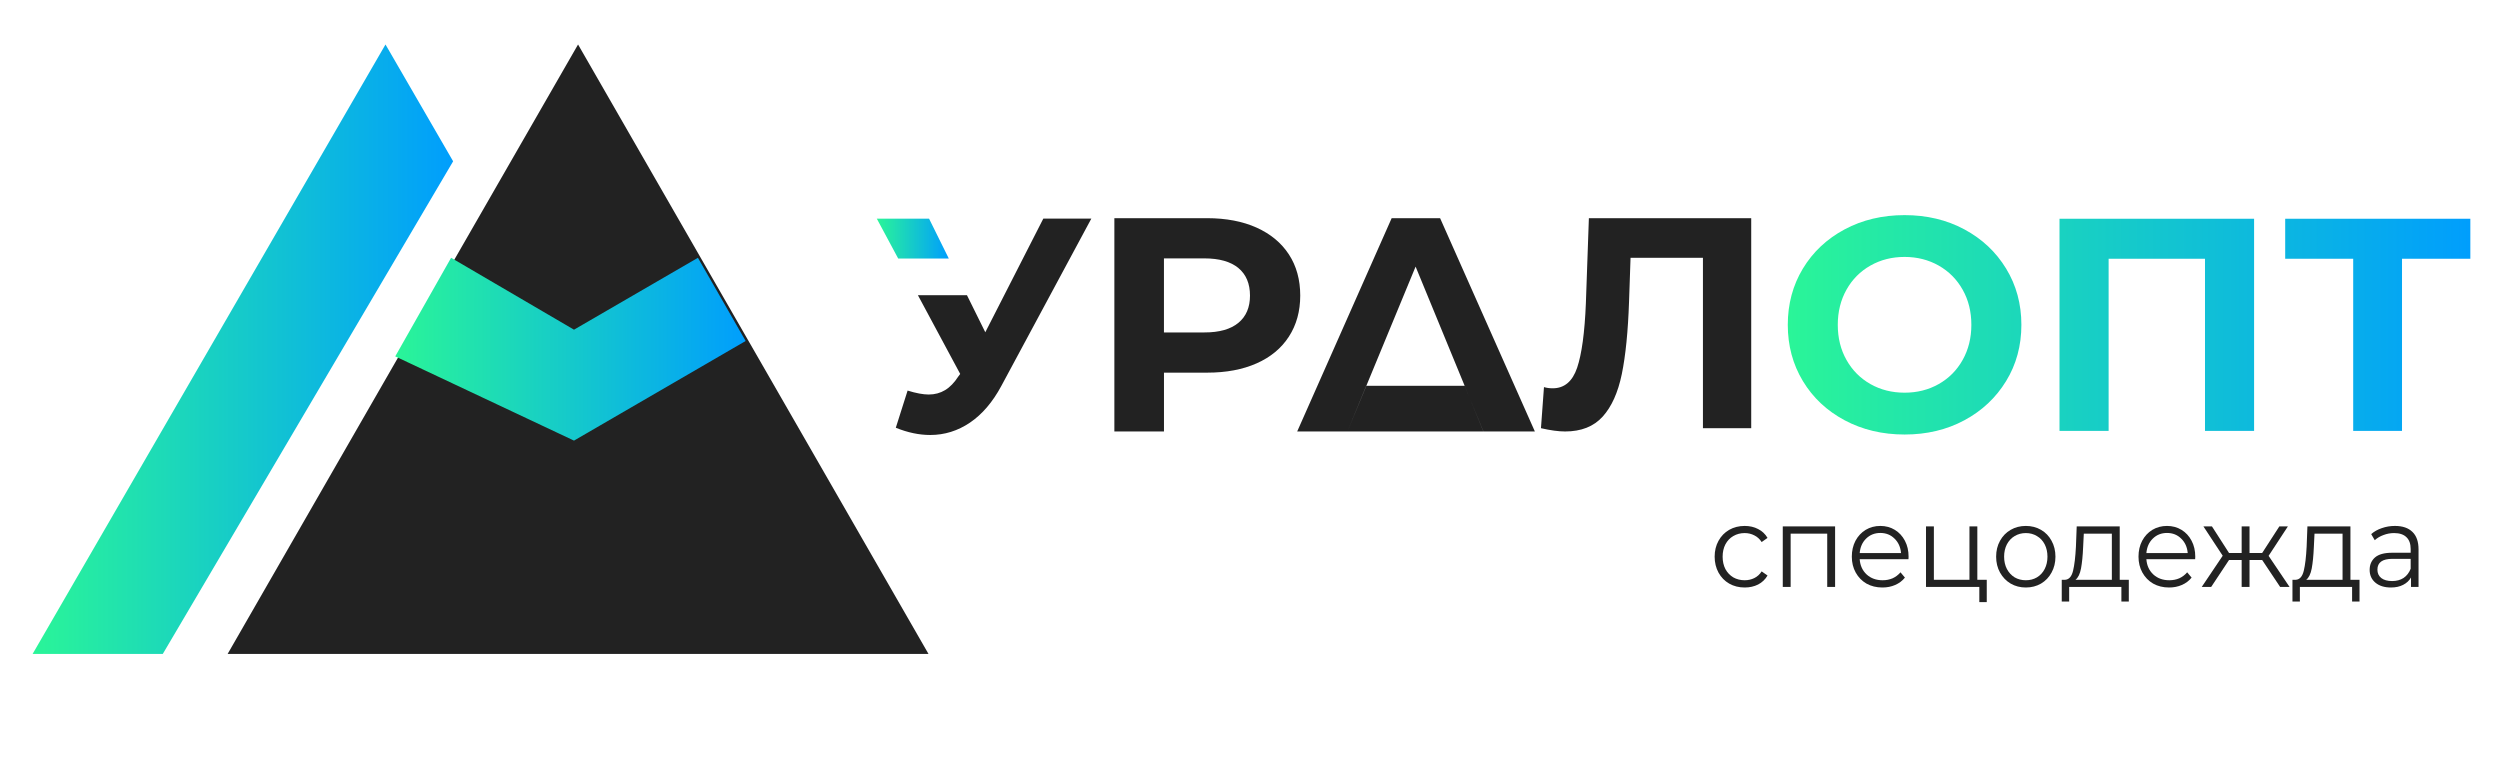 <svg width="843" height="259" viewBox="0 0 843 259" fill="none" xmlns="http://www.w3.org/2000/svg">
<path d="M423.725 76.754C428.44 78.882 432.068 81.891 434.622 85.802C437.164 89.702 438.44 94.326 438.44 99.674C438.44 104.945 437.164 109.558 434.622 113.491C432.079 117.436 428.44 120.444 423.725 122.528C419.011 124.622 413.445 125.659 407.051 125.659H392.493V145.492H375.763V73.567H407.051C413.445 73.579 419.011 74.637 423.725 76.754ZM417.578 108.867C420.198 106.705 421.497 103.641 421.497 99.674C421.497 95.63 420.187 92.532 417.578 90.37C414.957 88.209 411.138 87.128 406.11 87.128H392.482V112.098H406.11C411.138 112.109 414.957 111.029 417.578 108.867Z" fill="#222222"/>
<path d="M493.883 130.082H460.698L454.365 145.492H437.412L469.269 73.567H485.601L517.557 145.492H500.195L493.883 130.082ZM500.217 145.492L477.341 89.902L454.365 145.492H500.217Z" fill="#222222"/>
<path d="M590.51 73.578V144.395H574.23V86.93H549.822L549.315 101.697C548.973 111.746 548.157 119.897 546.877 126.129C545.587 132.371 543.436 137.155 540.414 140.49C537.392 143.825 533.179 145.492 527.752 145.492C525.513 145.492 522.8 145.119 519.612 144.384L520.627 130.528C521.509 130.802 522.491 130.934 523.572 130.934C527.509 130.934 530.245 128.619 531.811 124C533.366 119.382 534.359 112.152 534.756 102.3L535.77 73.567H590.51V73.578Z" fill="#222222"/>
<path d="M622.014 141.719C616.018 138.514 611.319 134.109 607.927 128.482C604.536 122.866 602.84 116.545 602.84 109.53C602.84 102.515 604.536 96.194 607.927 90.578C611.319 84.962 616.018 80.546 622.014 77.341C628.01 74.137 634.749 72.54 642.22 72.54C649.69 72.54 656.418 74.137 662.38 77.341C668.343 80.546 673.043 84.951 676.468 90.578C679.892 96.194 681.61 102.515 681.61 109.53C681.61 116.545 679.903 122.866 676.468 128.482C673.043 134.098 668.343 138.514 662.38 141.719C656.418 144.923 649.69 146.52 642.22 146.52C634.749 146.52 628.01 144.912 622.014 141.719ZM653.735 129.506C657.16 127.568 659.853 124.859 661.804 121.379C663.755 117.91 664.741 113.957 664.741 109.53C664.741 105.103 663.766 101.15 661.804 97.681C659.853 94.212 657.16 91.503 653.735 89.554C650.311 87.616 646.465 86.636 642.22 86.636C637.964 86.636 634.129 87.605 630.704 89.554C627.279 91.492 624.586 94.201 622.635 97.681C620.684 101.161 619.698 105.103 619.698 109.53C619.698 113.957 620.673 117.91 622.635 121.379C624.586 124.848 627.279 127.557 630.704 129.506C634.129 131.444 637.975 132.413 642.22 132.413C646.476 132.413 650.311 131.444 653.735 129.506Z" fill="url(#paint0_linear_1614_2403)"/>
<path d="M760.081 73.762V145.298H743.523V87.252H711.026V145.298H694.467V73.762H760.081Z" fill="url(#paint1_linear_1614_2403)"/>
<path d="M833 87.252H809.957V145.298H793.498V87.252H770.566V73.762H833V87.252Z" fill="url(#paint2_linear_1614_2403)"/>
<path d="M588.31 198.105C586.366 198.105 584.622 197.665 583.077 196.785C581.557 195.906 580.36 194.677 579.488 193.099C578.616 191.495 578.18 189.697 578.18 187.706C578.18 185.714 578.616 183.929 579.488 182.351C580.36 180.773 581.557 179.544 583.077 178.665C584.622 177.785 586.366 177.345 588.31 177.345C590.005 177.345 591.513 177.694 592.834 178.393C594.179 179.065 595.239 180.061 596.011 181.381L594.03 182.778C593.382 181.769 592.559 181.019 591.563 180.527C590.566 180.01 589.482 179.751 588.31 179.751C586.89 179.751 585.606 180.087 584.46 180.76C583.338 181.407 582.454 182.338 581.806 183.554C581.183 184.769 580.871 186.153 580.871 187.706C580.871 189.284 581.183 190.68 581.806 191.896C582.454 193.086 583.338 194.018 584.46 194.69C585.606 195.337 586.89 195.66 588.31 195.66C589.482 195.66 590.566 195.414 591.563 194.923C592.559 194.431 593.382 193.681 594.03 192.672L596.011 194.069C595.239 195.389 594.179 196.397 592.834 197.096C591.488 197.768 589.98 198.105 588.31 198.105Z" fill="#222222"/>
<path d="M618.795 177.5V197.911H616.141V179.945H603.805V197.911H601.15V177.5H618.795Z" fill="#222222"/>
<path d="M643.536 188.559H627.087C627.237 190.68 628.022 192.401 629.442 193.72C630.863 195.013 632.657 195.66 634.826 195.66C636.047 195.66 637.168 195.44 638.19 195.001C639.212 194.535 640.096 193.862 640.844 192.983L642.339 194.768C641.467 195.854 640.371 196.682 639.05 197.251C637.754 197.82 636.321 198.105 634.751 198.105C632.732 198.105 630.938 197.665 629.368 196.785C627.823 195.88 626.614 194.638 625.742 193.06C624.869 191.482 624.433 189.697 624.433 187.706C624.433 185.714 624.844 183.929 625.667 182.351C626.514 180.773 627.661 179.544 629.106 178.665C630.576 177.785 632.221 177.345 634.041 177.345C635.86 177.345 637.492 177.785 638.938 178.665C640.383 179.544 641.517 180.773 642.339 182.351C643.162 183.903 643.573 185.688 643.573 187.706L643.536 188.559ZM634.041 179.712C632.146 179.712 630.551 180.346 629.256 181.614C627.985 182.855 627.262 184.485 627.087 186.503H641.031C640.857 184.485 640.121 182.855 638.825 181.614C637.554 180.346 635.959 179.712 634.041 179.712Z" fill="#222222"/>
<path d="M669.934 195.505V203.033H667.429V197.911H649.448V177.5H652.102V195.505H664.102V177.5H666.756V195.505H669.934Z" fill="#222222"/>
<path d="M683.115 198.105C681.221 198.105 679.513 197.665 677.993 196.785C676.473 195.88 675.277 194.638 674.405 193.06C673.532 191.482 673.096 189.697 673.096 187.706C673.096 185.714 673.532 183.929 674.405 182.351C675.277 180.773 676.473 179.544 677.993 178.665C679.513 177.785 681.221 177.345 683.115 177.345C685.009 177.345 686.716 177.785 688.236 178.665C689.756 179.544 690.94 180.773 691.787 182.351C692.66 183.929 693.096 185.714 693.096 187.706C693.096 189.697 692.66 191.482 691.787 193.06C690.94 194.638 689.756 195.88 688.236 196.785C686.716 197.665 685.009 198.105 683.115 198.105ZM683.115 195.66C684.51 195.66 685.756 195.337 686.853 194.69C687.974 194.018 688.847 193.073 689.47 191.857C690.093 190.642 690.404 189.258 690.404 187.706C690.404 186.153 690.093 184.769 689.47 183.554C688.847 182.338 687.974 181.407 686.853 180.76C685.756 180.087 684.51 179.751 683.115 179.751C681.719 179.751 680.461 180.087 679.339 180.76C678.242 181.407 677.37 182.338 676.722 183.554C676.099 184.769 675.788 186.153 675.788 187.706C675.788 189.258 676.099 190.642 676.722 191.857C677.37 193.073 678.242 194.018 679.339 194.69C680.461 195.337 681.719 195.66 683.115 195.66Z" fill="#222222"/>
<path d="M717.836 195.505V202.839H715.331V197.911H697.724V202.839H695.22V195.505H696.341C697.662 195.427 698.559 194.418 699.033 192.478C699.506 190.538 699.83 187.822 700.005 184.33L700.266 177.5H714.771V195.505H717.836ZM702.434 184.485C702.31 187.382 702.073 189.775 701.724 191.663C701.375 193.526 700.752 194.807 699.855 195.505H712.116V179.945H702.659L702.434 184.485Z" fill="#222222"/>
<path d="M740.204 188.559H723.756C723.906 190.68 724.691 192.401 726.111 193.72C727.532 195.013 729.326 195.66 731.494 195.66C732.715 195.66 733.837 195.44 734.859 195.001C735.881 194.535 736.765 193.862 737.513 192.983L739.008 194.768C738.136 195.854 737.039 196.682 735.719 197.251C734.423 197.82 732.99 198.105 731.42 198.105C729.401 198.105 727.607 197.665 726.036 196.785C724.491 195.88 723.283 194.638 722.41 193.06C721.538 191.482 721.102 189.697 721.102 187.706C721.102 185.714 721.513 183.929 722.336 182.351C723.183 180.773 724.329 179.544 725.775 178.665C727.245 177.785 728.89 177.345 730.709 177.345C732.529 177.345 734.161 177.785 735.606 178.665C737.052 179.544 738.186 180.773 739.008 182.351C739.831 183.903 740.242 185.688 740.242 187.706L740.204 188.559ZM730.709 179.712C728.815 179.712 727.22 180.346 725.924 181.614C724.653 182.855 723.931 184.485 723.756 186.503H737.7C737.525 184.485 736.79 182.855 735.494 181.614C734.223 180.346 732.628 179.712 730.709 179.712Z" fill="#222222"/>
<path d="M762.803 188.831H758.541V197.911H755.887V188.831H751.625L745.607 197.911H742.429L749.495 187.395L742.99 177.5H745.868L751.625 186.464H755.887V177.5H758.541V186.464H762.803L768.597 177.5H771.475L764.971 187.434L772.036 197.911H768.859L762.803 188.831Z" fill="#222222"/>
<path d="M795.631 195.505V202.839H793.126V197.911H775.519V202.839H773.015V195.505H774.136C775.457 195.427 776.354 194.418 776.828 192.478C777.301 190.538 777.625 187.822 777.8 184.33L778.061 177.5H792.566V195.505H795.631ZM780.229 184.485C780.105 187.382 779.868 189.775 779.519 191.663C779.17 193.526 778.547 194.807 777.65 195.505H789.911V179.945H780.454L780.229 184.485Z" fill="#222222"/>
<path d="M807.57 177.345C810.137 177.345 812.105 178.018 813.476 179.363C814.847 180.682 815.532 182.648 815.532 185.261V197.911H812.99V194.729C812.392 195.79 811.507 196.617 810.336 197.212C809.19 197.807 807.819 198.105 806.224 198.105C804.031 198.105 802.286 197.562 800.99 196.475C799.694 195.389 799.046 193.953 799.046 192.168C799.046 190.435 799.645 189.038 800.841 187.977C802.062 186.917 803.993 186.386 806.635 186.386H812.878V185.145C812.878 183.386 812.405 182.053 811.457 181.148C810.51 180.217 809.127 179.751 807.308 179.751C806.062 179.751 804.866 179.971 803.719 180.411C802.573 180.825 801.589 181.407 800.766 182.157L799.57 180.1C800.567 179.221 801.763 178.548 803.159 178.082C804.554 177.591 806.025 177.345 807.57 177.345ZM806.635 195.932C808.13 195.932 809.414 195.583 810.486 194.884C811.557 194.16 812.355 193.125 812.878 191.78V188.443H806.71C803.345 188.443 801.663 189.659 801.663 192.09C801.663 193.28 802.099 194.224 802.972 194.923C803.844 195.595 805.065 195.932 806.635 195.932Z" fill="#222222"/>
<path d="M351.799 73.729L332.241 112.038L326.065 99.552H309.524L323.778 126.093L323.17 126.91C321.811 129.021 320.319 130.568 318.684 131.551C317.048 132.534 315.214 133.032 313.181 133.032C311.281 133.032 308.905 132.59 306.043 131.706L302.065 144.236C306.076 145.871 309.944 146.678 313.678 146.678C318.496 146.678 322.971 145.285 327.081 142.501C331.192 139.716 334.705 135.606 337.634 130.17L367.997 73.718H351.799V73.729Z" fill="#222222"/>
<path d="M319.932 87.176L313.28 73.729H295.656L302.872 87.176H319.932Z" fill="url(#paint3_linear_1614_2403)"/>
<path d="M129.989 15L11 220.5H54.895L152.795 54.389" fill="url(#paint4_linear_1614_2403)"/>
<path d="M194.922 15L76.76 220.5H313.085L194.922 15Z" fill="#222222"/>
<path d="M152.11 86.925L193.552 111.169L235.337 86.925L251.435 114.979L193.552 148.575L133.272 120.174L152.11 86.925Z" fill="url(#paint5_linear_1614_2403)"/>
<defs>
<linearGradient id="paint0_linear_1614_2403" x1="602.84" y1="109.53" x2="833" y2="109.53" gradientUnits="userSpaceOnUse">
<stop stop-color="#2AF598"/>
<stop offset="1" stop-color="#009EFD"/>
</linearGradient>
<linearGradient id="paint1_linear_1614_2403" x1="602.84" y1="109.53" x2="833" y2="109.53" gradientUnits="userSpaceOnUse">
<stop stop-color="#2AF598"/>
<stop offset="1" stop-color="#009EFD"/>
</linearGradient>
<linearGradient id="paint2_linear_1614_2403" x1="602.84" y1="109.53" x2="833" y2="109.53" gradientUnits="userSpaceOnUse">
<stop stop-color="#2AF598"/>
<stop offset="1" stop-color="#009EFD"/>
</linearGradient>
<linearGradient id="paint3_linear_1614_2403" x1="295.656" y1="80.453" x2="319.932" y2="80.453" gradientUnits="userSpaceOnUse">
<stop stop-color="#2AF598"/>
<stop offset="1" stop-color="#009EFD"/>
</linearGradient>
<linearGradient id="paint4_linear_1614_2403" x1="11" y1="117.75" x2="152.795" y2="117.75" gradientUnits="userSpaceOnUse">
<stop stop-color="#2AF598"/>
<stop offset="1" stop-color="#009EFD"/>
</linearGradient>
<linearGradient id="paint5_linear_1614_2403" x1="133.272" y1="117.75" x2="251.435" y2="117.75" gradientUnits="userSpaceOnUse">
<stop stop-color="#2AF598"/>
<stop offset="1" stop-color="#009EFD"/>
</linearGradient>
</defs>
</svg>
